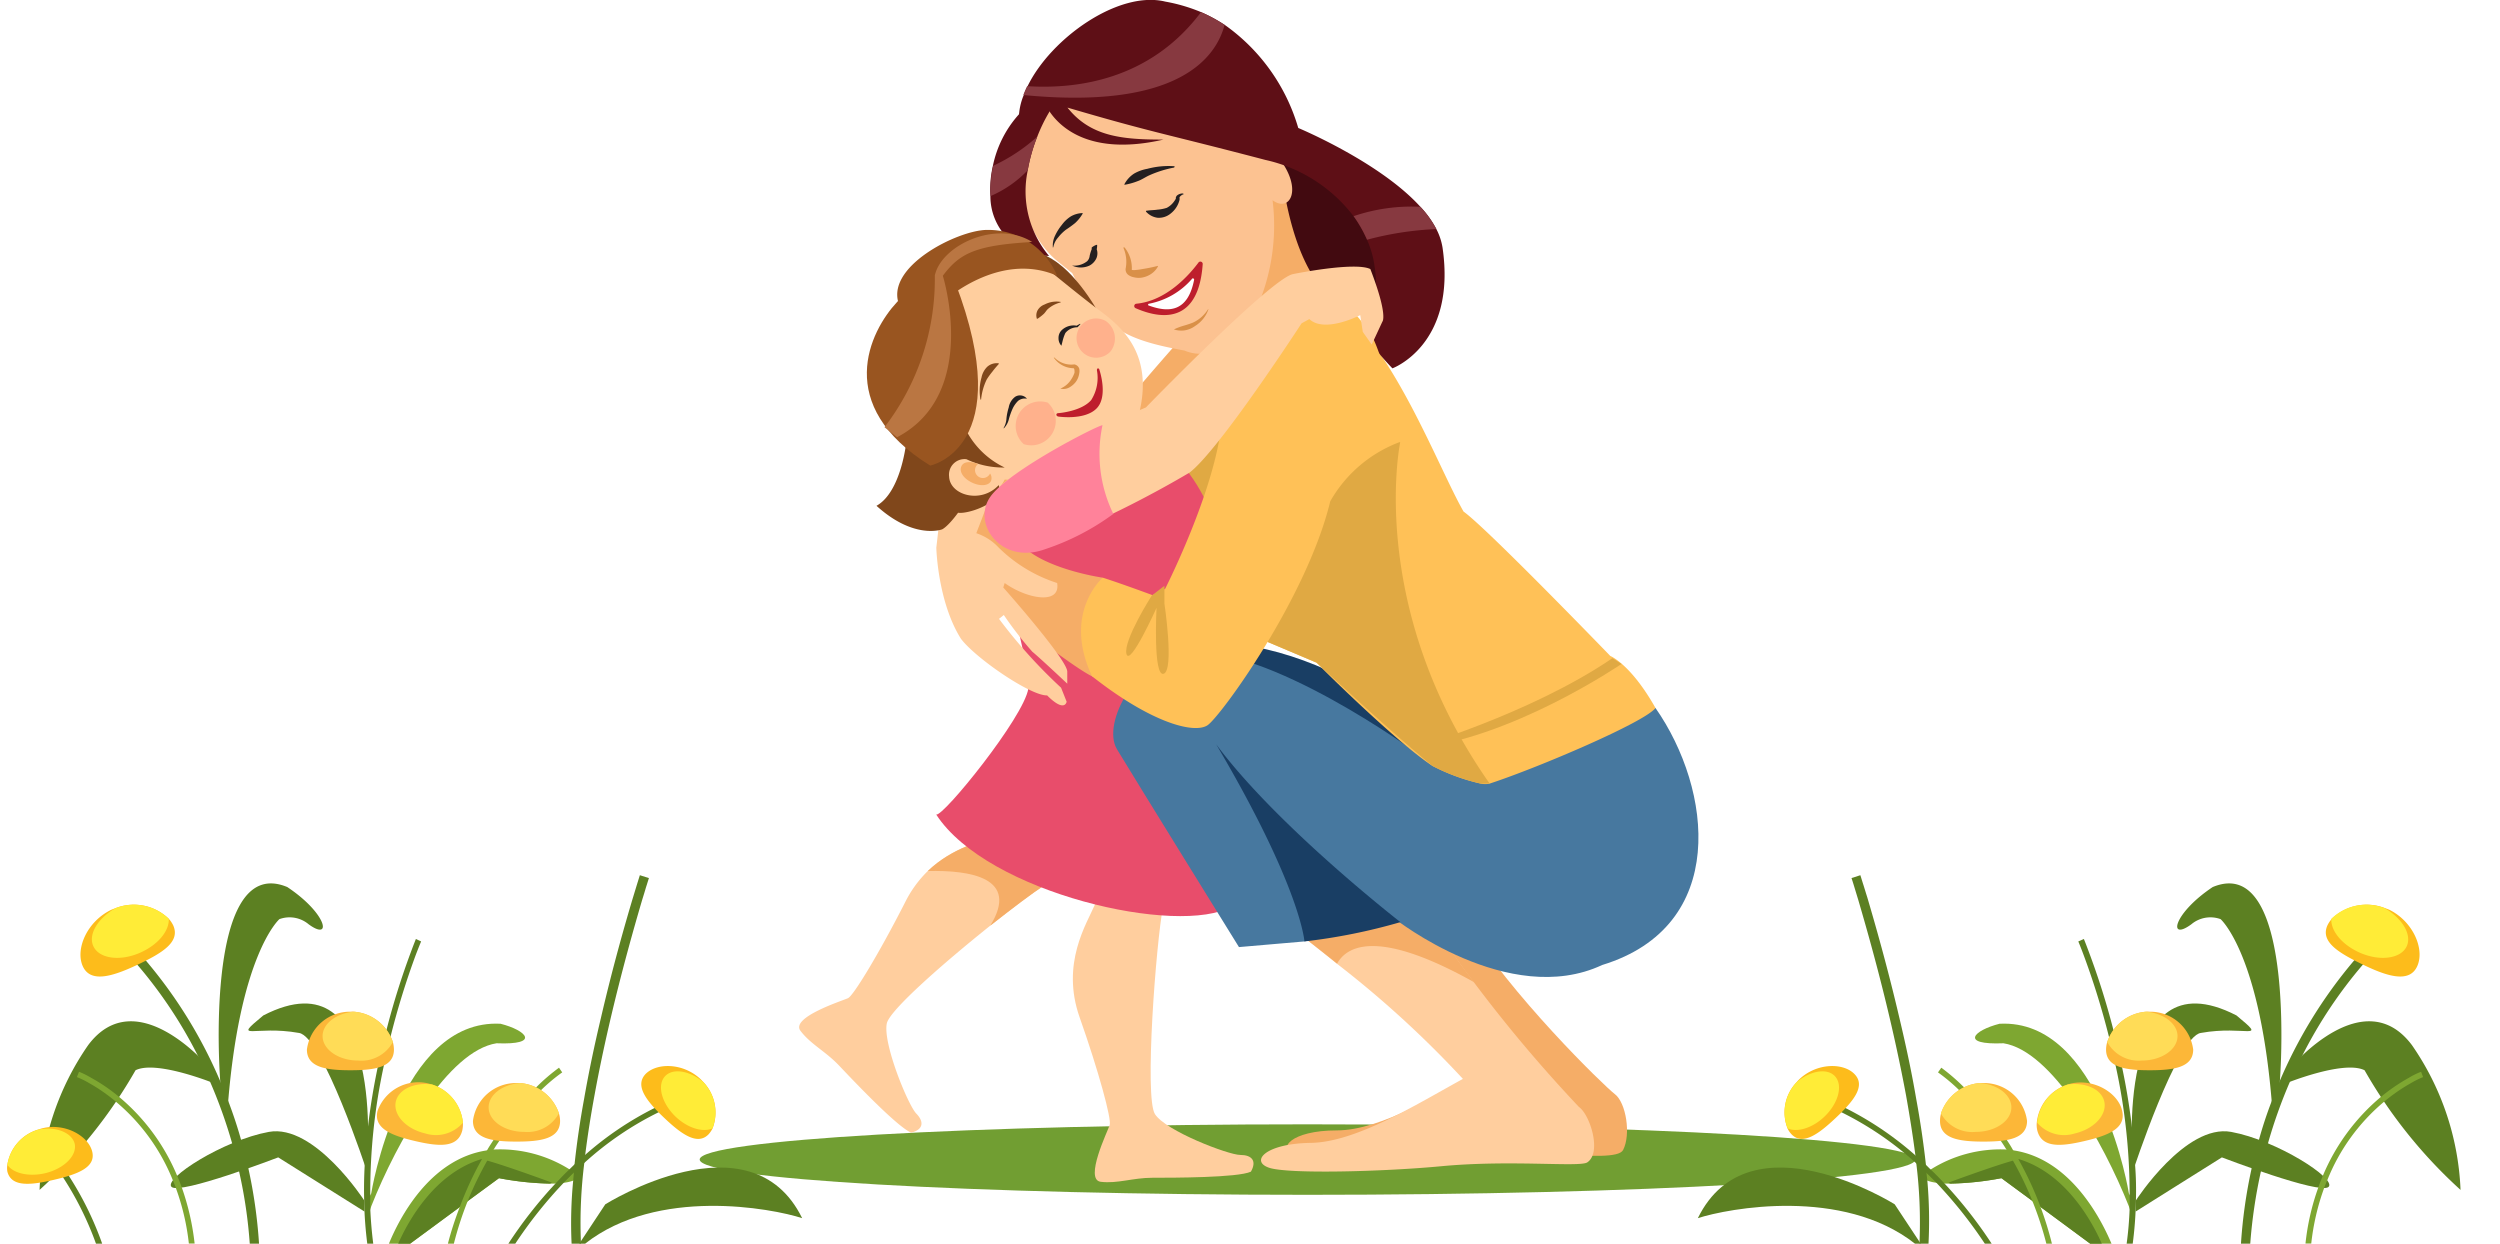 <?xml version="1.0" encoding="UTF-8"?> <svg xmlns="http://www.w3.org/2000/svg" xmlns:xlink="http://www.w3.org/1999/xlink" viewBox="0 0 234.43 116.62"> <defs> <style>.cls-1{mask:url(#mask);filter:url(#luminosity-noclip-13);}.cls-10,.cls-12,.cls-14,.cls-16,.cls-18,.cls-2,.cls-20,.cls-22,.cls-24,.cls-4,.cls-6,.cls-8{mix-blend-mode:multiply;}.cls-2{fill:url(#radial-gradient);}.cls-3{mask:url(#mask-2);filter:url(#luminosity-noclip-18);}.cls-4{fill:url(#radial-gradient-2);}.cls-5{mask:url(#mask-3);filter:url(#luminosity-noclip-19);}.cls-6{fill:url(#radial-gradient-3);}.cls-7{mask:url(#mask-4);filter:url(#luminosity-noclip-20);}.cls-8{fill:url(#radial-gradient-4);}.cls-9{mask:url(#mask-5);filter:url(#luminosity-noclip-21);}.cls-10{fill:url(#radial-gradient-5);}.cls-11{mask:url(#mask-6);filter:url(#luminosity-noclip-22);}.cls-12{fill:url(#radial-gradient-6);}.cls-13{mask:url(#mask-7);filter:url(#luminosity-noclip-14);}.cls-14{fill:url(#radial-gradient-7);}.cls-15{mask:url(#mask-8);filter:url(#luminosity-noclip-23);}.cls-16{fill:url(#radial-gradient-8);}.cls-17{mask:url(#mask-9);filter:url(#luminosity-noclip-24);}.cls-18{fill:url(#radial-gradient-9);}.cls-19{mask:url(#mask-10);filter:url(#luminosity-noclip-15);}.cls-20{fill:url(#radial-gradient-10);}.cls-21{mask:url(#mask-11);filter:url(#luminosity-noclip-16);}.cls-22{fill:url(#radial-gradient-11);}.cls-23{mask:url(#mask-12);filter:url(#luminosity-noclip-17);}.cls-24{fill:url(#radial-gradient-12);}.cls-25{fill:#719e32;}.cls-26{fill:#7ea731;}.cls-27{fill:#5c8022;}.cls-28{fill:#fcb738;}.cls-29{fill:#ffdc57;}.cls-30{fill:#ffec37;}.cls-31{fill:#fdbc1b;}.cls-32{mask:url(#mask-13);}.cls-33{fill:url(#radial-gradient-13);}.cls-34{mask:url(#mask-14);}.cls-35,.cls-37,.cls-39,.cls-43,.cls-47,.cls-49,.cls-51,.cls-55{opacity:0.7;}.cls-35{fill:url(#radial-gradient-14);}.cls-36{mask:url(#mask-15);}.cls-37{fill:url(#radial-gradient-15);}.cls-38{mask:url(#mask-16);}.cls-39{fill:url(#radial-gradient-16);}.cls-40{mask:url(#mask-17);}.cls-41{fill:url(#radial-gradient-17);}.cls-42{mask:url(#mask-18);}.cls-43{fill:url(#radial-gradient-18);}.cls-44{mask:url(#mask-19);}.cls-45{fill:url(#radial-gradient-19);}.cls-46{mask:url(#mask-20);}.cls-47{fill:url(#radial-gradient-20);}.cls-48{mask:url(#mask-21);}.cls-49{fill:url(#radial-gradient-21);}.cls-50{mask:url(#mask-22);}.cls-51{fill:url(#radial-gradient-22);}.cls-52{mask:url(#mask-23);}.cls-53{fill:url(#radial-gradient-23);}.cls-54{mask:url(#mask-24);}.cls-55{fill:url(#radial-gradient-24);}.cls-56{fill:#193e64;}.cls-57{fill:#f5ad67;}.cls-58{fill:#e0a943;}.cls-59{fill:#ffce9e;}.cls-60{fill:#e84d6b;}.cls-61{fill:#47789f;}.cls-62{fill:#ffc157;}.cls-63{fill:#420a10;}.cls-64{fill:#fcc291;}.cls-65{fill:#5e0f16;}.cls-66{fill:#be1e2d;}.cls-67{fill:#80471b;}.cls-68{fill:#995520;}.cls-69{fill:#ba7642;}.cls-70{fill:#231f20;}.cls-71{fill:#d99048;}.cls-72{fill:#873940;}.cls-73{fill:#fff;}.cls-74{fill:#ffb18c;}.cls-75{fill:#ff829a;}.cls-76{filter:url(#luminosity-noclip-12);}.cls-77{filter:url(#luminosity-noclip-11);}.cls-78{filter:url(#luminosity-noclip-10);}.cls-79{filter:url(#luminosity-noclip-9);}.cls-80{filter:url(#luminosity-noclip-8);}.cls-81{filter:url(#luminosity-noclip-7);}.cls-82{filter:url(#luminosity-noclip-6);}.cls-83{filter:url(#luminosity-noclip-5);}.cls-84{filter:url(#luminosity-noclip-4);}.cls-85{filter:url(#luminosity-noclip-3);}.cls-86{filter:url(#luminosity-noclip-2);}.cls-87{filter:url(#luminosity-noclip);}</style> <filter id="luminosity-noclip" x="189.42" y="-8404.65" width="8.89" height="32766" filterUnits="userSpaceOnUse" color-interpolation-filters="sRGB"> <feFlood flood-color="#fff" result="bg"></feFlood> <feBlend in="SourceGraphic" in2="bg"></feBlend> </filter> <mask id="mask" x="189.42" y="-8404.65" width="8.89" height="32766" maskUnits="userSpaceOnUse"> <g class="cls-87"></g> </mask> <radialGradient id="radial-gradient" cx="458.79" cy="294.09" r="2.07" gradientTransform="translate(-791.89 -546.61) scale(2.15)" gradientUnits="userSpaceOnUse"> <stop offset="0.68" stop-color="#e6e6e6"></stop> <stop offset="0.99"></stop> </radialGradient> <filter id="luminosity-noclip-2" x="169.97" y="-8404.65" width="5.82" height="32766" filterUnits="userSpaceOnUse" color-interpolation-filters="sRGB"> <feFlood flood-color="#fff" result="bg"></feFlood> <feBlend in="SourceGraphic" in2="bg"></feBlend> </filter> <mask id="mask-2" x="169.97" y="-8404.65" width="5.82" height="32766" maskUnits="userSpaceOnUse"> <g class="cls-86"></g> </mask> <radialGradient id="radial-gradient-2" cx="434.99" cy="281.62" r="1.56" gradientTransform="translate(-638.06 -444.49) scale(1.86)" gradientUnits="userSpaceOnUse"> <stop offset="0.59" stop-color="#fff"></stop> <stop offset="1"></stop> </radialGradient> <filter id="luminosity-noclip-3" x="36.13" y="-8404.65" width="8.89" height="32766" filterUnits="userSpaceOnUse" color-interpolation-filters="sRGB"> <feFlood flood-color="#fff" result="bg"></feFlood> <feBlend in="SourceGraphic" in2="bg"></feBlend> </filter> <mask id="mask-3" x="36.13" y="-8404.65" width="8.89" height="32766" maskUnits="userSpaceOnUse"> <g class="cls-85"></g> </mask> <radialGradient id="radial-gradient-3" cx="-1215.44" cy="294.09" r="2.07" gradientTransform="matrix(-2.15, 0, 0, 2.15, -2570.92, -546.61)" xlink:href="#radial-gradient"></radialGradient> <filter id="luminosity-noclip-4" x="38.08" y="-8404.65" width="5.82" height="32766" filterUnits="userSpaceOnUse" color-interpolation-filters="sRGB"> <feFlood flood-color="#fff" result="bg"></feFlood> <feBlend in="SourceGraphic" in2="bg"></feBlend> </filter> <mask id="mask-4" x="38.08" y="-8404.65" width="5.82" height="32766" maskUnits="userSpaceOnUse"> <g class="cls-84"></g> </mask> <radialGradient id="radial-gradient-4" cx="-1483.53" cy="284.41" r="1.56" gradientTransform="matrix(-1.86, 0, 0, 1.86, -2724.76, -444.49)" xlink:href="#radial-gradient-2"></radialGradient> <filter id="luminosity-noclip-5" x="49.07" y="-8404.65" width="8.89" height="32766" filterUnits="userSpaceOnUse" color-interpolation-filters="sRGB"> <feFlood flood-color="#fff" result="bg"></feFlood> <feBlend in="SourceGraphic" in2="bg"></feBlend> </filter> <mask id="mask-5" x="49.07" y="-8404.65" width="8.89" height="32766" maskUnits="userSpaceOnUse"> <g class="cls-83"></g> </mask> <radialGradient id="radial-gradient-5" cx="-1221.46" cy="300.39" r="2.07" gradientTransform="matrix(-2.15, 0, 0, 2.15, -2570.92, -546.61)" xlink:href="#radial-gradient"></radialGradient> <filter id="luminosity-noclip-6" x="0" y="-8404.65" width="8.88" height="32766" filterUnits="userSpaceOnUse" color-interpolation-filters="sRGB"> <feFlood flood-color="#fff" result="bg"></feFlood> <feBlend in="SourceGraphic" in2="bg"></feBlend> </filter> <mask id="mask-6" x="0" y="-8404.65" width="8.88" height="32766" maskUnits="userSpaceOnUse"> <g class="cls-82"></g> </mask> <radialGradient id="radial-gradient-6" cx="-1198.63" cy="300.69" r="2.07" gradientTransform="matrix(-2.15, 0, 0, 2.15, -2570.92, -546.61)" xlink:href="#radial-gradient"></radialGradient> <filter id="luminosity-noclip-7" x="190.53" y="-8404.65" width="5.82" height="32766" filterUnits="userSpaceOnUse" color-interpolation-filters="sRGB"> <feFlood flood-color="#fff" result="bg"></feFlood> <feBlend in="SourceGraphic" in2="bg"></feBlend> </filter> <mask id="mask-7" x="190.53" y="-8404.65" width="5.82" height="32766" maskUnits="userSpaceOnUse"> <g class="cls-81"></g> </mask> <radialGradient id="radial-gradient-7" cx="446.01" cy="284.41" r="1.56" xlink:href="#radial-gradient-2"></radialGradient> <filter id="luminosity-noclip-8" x="56.69" y="-8404.65" width="8.89" height="32766" filterUnits="userSpaceOnUse" color-interpolation-filters="sRGB"> <feFlood flood-color="#fff" result="bg"></feFlood> <feBlend in="SourceGraphic" in2="bg"></feBlend> </filter> <mask id="mask-8" x="56.69" y="-8404.65" width="8.89" height="32766" maskUnits="userSpaceOnUse"> <g class="cls-80"></g> </mask> <radialGradient id="radial-gradient-8" cx="-1225.01" cy="291.67" r="2.07" gradientTransform="matrix(-2.15, 0, 0, 2.15, -2570.92, -546.61)" xlink:href="#radial-gradient"></radialGradient> <filter id="luminosity-noclip-9" x="58.64" y="-8404.65" width="5.82" height="32766" filterUnits="userSpaceOnUse" color-interpolation-filters="sRGB"> <feFlood flood-color="#fff" result="bg"></feFlood> <feBlend in="SourceGraphic" in2="bg"></feBlend> </filter> <mask id="mask-9" x="58.64" y="-8404.65" width="5.82" height="32766" maskUnits="userSpaceOnUse"> <g class="cls-79"></g> </mask> <radialGradient id="radial-gradient-9" cx="-1494.56" cy="281.62" r="1.56" gradientTransform="matrix(-1.86, 0, 0, 1.86, -2724.76, -444.49)" xlink:href="#radial-gradient-2"></radialGradient> <filter id="luminosity-noclip-10" x="176.48" y="-8404.65" width="8.89" height="32766" filterUnits="userSpaceOnUse" color-interpolation-filters="sRGB"> <feFlood flood-color="#fff" result="bg"></feFlood> <feBlend in="SourceGraphic" in2="bg"></feBlend> </filter> <mask id="mask-10" x="176.48" y="-8404.65" width="8.89" height="32766" maskUnits="userSpaceOnUse"> <g class="cls-78"></g> </mask> <radialGradient id="radial-gradient-10" cx="452.77" cy="300.39" r="2.07" xlink:href="#radial-gradient"></radialGradient> <filter id="luminosity-noclip-11" x="225.55" y="-8404.65" width="8.88" height="32766" filterUnits="userSpaceOnUse" color-interpolation-filters="sRGB"> <feFlood flood-color="#fff" result="bg"></feFlood> <feBlend in="SourceGraphic" in2="bg"></feBlend> </filter> <mask id="mask-11" x="225.55" y="-8404.65" width="8.88" height="32766" maskUnits="userSpaceOnUse"> <g class="cls-77"></g> </mask> <radialGradient id="radial-gradient-11" cx="475.61" cy="300.69" r="2.07" xlink:href="#radial-gradient"></radialGradient> <filter id="luminosity-noclip-12" x="168.86" y="-8404.65" width="8.89" height="32766" filterUnits="userSpaceOnUse" color-interpolation-filters="sRGB"> <feFlood flood-color="#fff" result="bg"></feFlood> <feBlend in="SourceGraphic" in2="bg"></feBlend> </filter> <mask id="mask-12" x="168.86" y="-8404.65" width="8.89" height="32766" maskUnits="userSpaceOnUse"> <g class="cls-76"></g> </mask> <radialGradient id="radial-gradient-12" cx="449.22" cy="291.67" r="2.07" xlink:href="#radial-gradient"></radialGradient> <filter id="luminosity-noclip-13" x="189.42" y="80.82" width="8.89" height="8.88" filterUnits="userSpaceOnUse" color-interpolation-filters="sRGB"> <feFlood flood-color="#fff" result="bg"></feFlood> <feBlend in="SourceGraphic" in2="bg"></feBlend> </filter> <mask id="mask-13" x="189.42" y="80.82" width="8.89" height="8.88" maskUnits="userSpaceOnUse"> <g class="cls-1"> <path class="cls-2" d="M198.3,85.26a4.44,4.44,0,1,1-4.44-4.44A4.44,4.44,0,0,1,198.3,85.26Z"></path> </g> </mask> <radialGradient id="radial-gradient-13" cx="458.79" cy="294.09" r="2.07" gradientTransform="translate(-791.89 -546.61) scale(2.15)" gradientUnits="userSpaceOnUse"> <stop offset="0.68" stop-color="#fff"></stop> <stop offset="0.99" stop-color="#fff"></stop> </radialGradient> <filter id="luminosity-noclip-14" x="190.53" y="82.82" width="5.82" height="5.82" filterUnits="userSpaceOnUse" color-interpolation-filters="sRGB"> <feFlood flood-color="#fff" result="bg"></feFlood> <feBlend in="SourceGraphic" in2="bg"></feBlend> </filter> <mask id="mask-14" x="190.53" y="82.82" width="5.82" height="5.82" maskUnits="userSpaceOnUse"> <g class="cls-13"> <path class="cls-14" d="M196.35,85.73a2.91,2.91,0,1,1-2.91-2.91A2.91,2.91,0,0,1,196.35,85.73Z"></path> </g> </mask> <radialGradient id="radial-gradient-14" cx="446.01" cy="284.41" r="1.56" gradientTransform="translate(-638.06 -444.49) scale(1.86)" gradientUnits="userSpaceOnUse"> <stop offset="0.59" stop-color="#dbe6f5"></stop> <stop offset="1" stop-color="#fff"></stop> </radialGradient> <filter id="luminosity-noclip-15" x="176.48" y="94.37" width="8.89" height="8.88" filterUnits="userSpaceOnUse" color-interpolation-filters="sRGB"> <feFlood flood-color="#fff" result="bg"></feFlood> <feBlend in="SourceGraphic" in2="bg"></feBlend> </filter> <mask id="mask-15" x="176.48" y="94.37" width="8.89" height="8.88" maskUnits="userSpaceOnUse"> <g class="cls-19"> <path class="cls-20" d="M185.37,98.81a4.45,4.45,0,1,1-4.44-4.44A4.44,4.44,0,0,1,185.37,98.81Z"></path> </g> </mask> <radialGradient id="radial-gradient-15" cx="452.77" cy="300.39" r="2.07" xlink:href="#radial-gradient-13"></radialGradient> <filter id="luminosity-noclip-16" x="225.55" y="95.01" width="8.88" height="8.89" filterUnits="userSpaceOnUse" color-interpolation-filters="sRGB"> <feFlood flood-color="#fff" result="bg"></feFlood> <feBlend in="SourceGraphic" in2="bg"></feBlend> </filter> <mask id="mask-16" x="225.55" y="95.01" width="8.88" height="8.89" maskUnits="userSpaceOnUse"> <g class="cls-21"> <path class="cls-22" d="M234.43,99.45A4.44,4.44,0,1,1,230,95,4.43,4.43,0,0,1,234.43,99.45Z"></path> </g> </mask> <radialGradient id="radial-gradient-16" cx="475.61" cy="300.69" r="2.07" xlink:href="#radial-gradient-13"></radialGradient> <filter id="luminosity-noclip-17" x="168.86" y="75.63" width="8.89" height="8.89" filterUnits="userSpaceOnUse" color-interpolation-filters="sRGB"> <feFlood flood-color="#fff" result="bg"></feFlood> <feBlend in="SourceGraphic" in2="bg"></feBlend> </filter> <mask id="mask-17" x="168.86" y="75.63" width="8.89" height="8.89" maskUnits="userSpaceOnUse"> <g class="cls-23"> <path class="cls-24" d="M177.74,80.07a4.44,4.44,0,1,1-4.44-4.44A4.44,4.44,0,0,1,177.74,80.07Z"></path> </g> </mask> <radialGradient id="radial-gradient-17" cx="449.22" cy="291.67" r="2.07" xlink:href="#radial-gradient-13"></radialGradient> <filter id="luminosity-noclip-18" x="169.97" y="77.63" width="5.82" height="5.82" filterUnits="userSpaceOnUse" color-interpolation-filters="sRGB"> <feFlood flood-color="#fff" result="bg"></feFlood> <feBlend in="SourceGraphic" in2="bg"></feBlend> </filter> <mask id="mask-18" x="169.97" y="77.63" width="5.82" height="5.82" maskUnits="userSpaceOnUse"> <g class="cls-3"> <path class="cls-4" d="M175.79,80.54a2.91,2.91,0,1,1-2.91-2.91A2.91,2.91,0,0,1,175.79,80.54Z"></path> </g> </mask> <radialGradient id="radial-gradient-18" cx="434.99" cy="281.62" r="1.56" xlink:href="#radial-gradient-14"></radialGradient> <filter id="luminosity-noclip-19" x="36.13" y="80.82" width="8.89" height="8.88" filterUnits="userSpaceOnUse" color-interpolation-filters="sRGB"> <feFlood flood-color="#fff" result="bg"></feFlood> <feBlend in="SourceGraphic" in2="bg"></feBlend> </filter> <mask id="mask-19" x="36.13" y="80.82" width="8.89" height="8.88" maskUnits="userSpaceOnUse"> <g class="cls-5"> <path class="cls-6" d="M36.13,85.26a4.45,4.45,0,1,0,4.44-4.44A4.44,4.44,0,0,0,36.13,85.26Z"></path> </g> </mask> <radialGradient id="radial-gradient-19" cx="-1215.44" cy="294.09" r="2.07" gradientTransform="matrix(-2.15, 0, 0, 2.15, -2570.92, -546.61)" xlink:href="#radial-gradient-13"></radialGradient> <filter id="luminosity-noclip-20" x="38.08" y="82.82" width="5.82" height="5.82" filterUnits="userSpaceOnUse" color-interpolation-filters="sRGB"> <feFlood flood-color="#fff" result="bg"></feFlood> <feBlend in="SourceGraphic" in2="bg"></feBlend> </filter> <mask id="mask-20" x="38.08" y="82.82" width="5.82" height="5.82" maskUnits="userSpaceOnUse"> <g class="cls-7"> <path class="cls-8" d="M38.08,85.73A2.91,2.91,0,1,0,41,82.82,2.91,2.91,0,0,0,38.08,85.73Z"></path> </g> </mask> <radialGradient id="radial-gradient-20" cx="-1483.53" cy="284.41" r="1.56" gradientTransform="matrix(-1.86, 0, 0, 1.86, -2724.76, -444.49)" xlink:href="#radial-gradient-14"></radialGradient> <filter id="luminosity-noclip-21" x="49.07" y="94.37" width="8.89" height="8.88" filterUnits="userSpaceOnUse" color-interpolation-filters="sRGB"> <feFlood flood-color="#fff" result="bg"></feFlood> <feBlend in="SourceGraphic" in2="bg"></feBlend> </filter> <mask id="mask-21" x="49.07" y="94.37" width="8.89" height="8.88" maskUnits="userSpaceOnUse"> <g class="cls-9"> <path class="cls-10" d="M49.07,98.81a4.44,4.44,0,1,0,4.44-4.44A4.44,4.44,0,0,0,49.07,98.81Z"></path> </g> </mask> <radialGradient id="radial-gradient-21" cx="-1221.46" cy="300.39" r="2.07" gradientTransform="matrix(-2.15, 0, 0, 2.15, -2570.92, -546.61)" xlink:href="#radial-gradient-13"></radialGradient> <filter id="luminosity-noclip-22" x="0" y="95.01" width="8.88" height="8.89" filterUnits="userSpaceOnUse" color-interpolation-filters="sRGB"> <feFlood flood-color="#fff" result="bg"></feFlood> <feBlend in="SourceGraphic" in2="bg"></feBlend> </filter> <mask id="mask-22" x="0" y="95.01" width="8.88" height="8.89" maskUnits="userSpaceOnUse"> <g class="cls-11"> <path class="cls-12" d="M0,99.45A4.44,4.44,0,1,0,4.44,95,4.44,4.44,0,0,0,0,99.45Z"></path> </g> </mask> <radialGradient id="radial-gradient-22" cx="-1198.63" cy="300.69" r="2.07" gradientTransform="matrix(-2.15, 0, 0, 2.15, -2570.92, -546.61)" xlink:href="#radial-gradient-13"></radialGradient> <filter id="luminosity-noclip-23" x="56.69" y="75.63" width="8.89" height="8.89" filterUnits="userSpaceOnUse" color-interpolation-filters="sRGB"> <feFlood flood-color="#fff" result="bg"></feFlood> <feBlend in="SourceGraphic" in2="bg"></feBlend> </filter> <mask id="mask-23" x="56.69" y="75.63" width="8.89" height="8.89" maskUnits="userSpaceOnUse"> <g class="cls-15"> <path class="cls-16" d="M56.69,80.07a4.45,4.45,0,1,0,4.44-4.44A4.44,4.44,0,0,0,56.69,80.07Z"></path> </g> </mask> <radialGradient id="radial-gradient-23" cx="-1225.01" cy="291.67" r="2.07" gradientTransform="matrix(-2.15, 0, 0, 2.15, -2570.92, -546.61)" xlink:href="#radial-gradient-13"></radialGradient> <filter id="luminosity-noclip-24" x="58.64" y="77.63" width="5.82" height="5.82" filterUnits="userSpaceOnUse" color-interpolation-filters="sRGB"> <feFlood flood-color="#fff" result="bg"></feFlood> <feBlend in="SourceGraphic" in2="bg"></feBlend> </filter> <mask id="mask-24" x="58.64" y="77.63" width="5.82" height="5.82" maskUnits="userSpaceOnUse"> <g class="cls-17"> <path class="cls-18" d="M58.64,80.54a2.91,2.91,0,1,0,2.91-2.91A2.92,2.92,0,0,0,58.64,80.54Z"></path> </g> </mask> <radialGradient id="radial-gradient-24" cx="-1494.56" cy="281.62" r="1.56" gradientTransform="matrix(-1.86, 0, 0, 1.86, -2724.76, -444.49)" xlink:href="#radial-gradient-14"></radialGradient> </defs> <title>Обнимка</title> <g id="Слой_2" data-name="Слой 2"> <g id="Layer_1" data-name="Layer 1"> <path class="cls-25" d="M179.61,108.73c0,1.83-25.53,3.31-57,3.31s-57-1.48-57-3.31,25.52-3.3,57-3.3S179.61,106.91,179.61,108.73Z"></path> <path class="cls-26" d="M198,116.62h-2l-4.59-3.39-.81-.6-2.92-2.15a28.43,28.43,0,0,1-4.81.51h-.47a6.54,6.54,0,0,1-.81-.08,3.89,3.89,0,0,1-.86-.2,1.45,1.45,0,0,1-.71-.47l.54-.34.09,0,.39-.23a12.29,12.29,0,0,1,7.08-1.88,4.91,4.91,0,0,1,.67.08C194.2,108.67,197.06,114.4,198,116.62Z"></path> <path class="cls-27" d="M197.09,116.62H196l-4.59-3.39-.81-.6-2.92-2.15a28.43,28.43,0,0,1-4.81.51l-.17-.09s4-1.48,6.07-2.07l.44-.13.13,0C193.76,110.06,196.2,114.6,197.09,116.62Z"></path> <path class="cls-27" d="M200.29,112.56s4.65-7.2,8.93-6.42,9.93,4.41,9.13,5.16-10-2.77-10-2.77l-8.09,5.08Z"></path> <path class="cls-27" d="M214.9,100s6.76-8,11.27-2a25.63,25.63,0,0,1,4.56,13.58,45.51,45.51,0,0,1-9-11.22c-2-1-7.61,1.32-7.61,1.32l.75-1.71Z"></path> <path class="cls-27" d="M213.61,103c.27-.69,1.93-23.17-6.12-19.82-3.73,2.49-4.22,5.12-2,3.49a2.78,2.78,0,0,1,2.74-.48s3.81,3.33,4.87,18.09l.48-1.28Z"></path> <path class="cls-27" d="M200,109.09s-1.85-19.84,9.72-13.87c3,2.49.85.89-3.34,1.64-2.21.29-6.38,13-6.38,13Z"></path> <path class="cls-27" d="M180.12,116.62h-.55c-6.79-5.33-17.5-3.32-20.36-2.39,4.84-9.86,18.46-1.3,18.46-1.3l2.3,3.48C180,116.48,180.06,116.55,180.12,116.62Z"></path> <path class="cls-26" d="M199.63,111.91S197,95.5,187.5,96c-2.4.61-3.81,2,.37,1.83,4.51.71,9.31,9.13,11.76,15.29l.37,1.13,0-1.66Z"></path> <path class="cls-26" d="M227.22,101a8.2,8.2,0,0,0-1.13.56,16.54,16.54,0,0,0-2.53,1.75,18.55,18.55,0,0,0-5.33,7.37c-.11.24-.2.48-.29.72a22.29,22.29,0,0,0-1.21,5.21h-.54a22.39,22.39,0,0,1,1.2-5.25c.13-.38.28-.75.43-1.11a19.37,19.37,0,0,1,5.44-7.39,17.39,17.39,0,0,1,2.6-1.78,7.5,7.5,0,0,1,1.17-.58Z"></path> <path class="cls-27" d="M223.27,88.67s-.39.36-1,1l-.72.81a42.62,42.62,0,0,0-5.62,8.43c-.41.79-.81,1.64-1.2,2.53a46.33,46.33,0,0,0-2.06,5.78c-.24.85-.46,1.72-.66,2.63a47.53,47.53,0,0,0-1,6.77h-.87a46.85,46.85,0,0,1,1-7.06c.2-.92.43-1.8.68-2.66.35-1.26.75-2.47,1.19-3.61.23-.62.47-1.23.72-1.81a44.32,44.32,0,0,1,7-11.39q.33-.41.63-.72c.79-.88,1.29-1.33,1.31-1.35Z"></path> <path class="cls-27" d="M180.84,116.62H180v-.21a45.08,45.08,0,0,0-.31-7.35l-.09-.8c-.24-1.84-.54-3.73-.88-5.62-.41-2.19-.87-4.37-1.35-6.45-1.15-5-2.39-9.33-3.11-11.78l-.35-1.15c-.17-.57-.28-.89-.29-.92l.83-.27.24.77c.11.33.24.78.41,1.31.7,2.37,1.89,6.51,3,11.26.58,2.44,1.14,5,1.59,7.65.37,2,.68,4.11.9,6.09,0,.23,0,.46.07.69a.71.71,0,0,0,0,.14c0,.24.05.48.07.72A42.78,42.78,0,0,1,180.84,116.62Z"></path> <path class="cls-27" d="M186.76,116.62h-.64a41.87,41.87,0,0,0-4.55-5.72l-.93-.92-.1-.09c-.3-.29-.59-.57-.88-.83a30.4,30.4,0,0,0-7-4.77c-.34-.16-.64-.3-.91-.41a9.6,9.6,0,0,0-1.33-.49l.14-.52a14.68,14.68,0,0,1,1.47.55l1,.47a30.7,30.7,0,0,1,6.49,4.37l1,.89.46.46c.46.42.9.88,1.36,1.37A41.42,41.42,0,0,1,186.76,116.62Z"></path> <path class="cls-26" d="M192.44,116.62h-.55a31.64,31.64,0,0,0-1.31-4,31.28,31.28,0,0,0-1.83-3.8c-.21-.38-.43-.75-.65-1.1s-.32-.51-.49-.75c-.25-.39-.51-.76-.76-1.12a29.52,29.52,0,0,0-3.12-3.61,17.09,17.09,0,0,0-2-1.68l.31-.44a18.57,18.57,0,0,1,2.05,1.76l.08.07a29,29,0,0,1,3.14,3.68c.29.39.57.81.86,1.25s.39.6.57.92.38.62.55.94a32,32,0,0,1,3.12,7.87Z"></path> <path class="cls-27" d="M200.29,112.56v.13a36.72,36.72,0,0,1-.3,3.93h-.57a32.67,32.67,0,0,0,.28-3.29c0-.41,0-.83,0-1.25a56.41,56.41,0,0,0-1.32-12.18c-.1-.49-.2-1-.32-1.43s-.2-.85-.3-1.25a73,73,0,0,0-2.42-7.79c-.27-.72-.45-1.13-.45-1.15l.52-.23s.18.44.45,1.17a70.71,70.71,0,0,1,2.31,7.33c.2.76.4,1.58.59,2.42.09.37.17.76.24,1.15.36,1.69.66,3.48.89,5.35.15,1.23.26,2.49.32,3.77C200.3,110.34,200.32,111.45,200.29,112.56Z"></path> <path class="cls-28" d="M190.08,105.11c0,1.68-1.83,1.94-4.08,1.94s-4.08-.26-4.08-1.94a2.53,2.53,0,0,1,.1-.71,4.2,4.2,0,0,1,3.63-2.84,2.06,2.06,0,0,1,.35,0A4.06,4.06,0,0,1,190.08,105.11Z"></path> <path class="cls-29" d="M188.61,103.84c0,1.27-1.5,2.3-3.35,2.3A3.35,3.35,0,0,1,182,104.4a4.2,4.2,0,0,1,3.63-2.84C187.32,101.68,188.61,102.66,188.61,103.84Z"></path> <path class="cls-28" d="M205.66,98.42c0,1.68-1.83,1.94-4.08,1.94s-4.09-.26-4.09-1.94a2.56,2.56,0,0,1,.11-.71,4.19,4.19,0,0,1,3.63-2.84,2.06,2.06,0,0,1,.35,0A4.06,4.06,0,0,1,205.66,98.42Z"></path> <path class="cls-29" d="M204.19,97.15c0,1.27-1.5,2.3-3.35,2.3a3.35,3.35,0,0,1-3.24-1.74,4.19,4.19,0,0,1,3.63-2.84C202.89,95,204.19,96,204.19,97.15Z"></path> <path class="cls-28" d="M199,104.18c.38,1.65-1.35,2.31-3.54,2.82s-4,.68-4.42-1a2.36,2.36,0,0,1-.05-.71,4.19,4.19,0,0,1,2.89-3.59l.33-.1C196.44,101.12,198.66,102.54,199,104.18Z"></path> <path class="cls-30" d="M197.32,103.28c.29,1.24-.94,2.58-2.74,3a3.33,3.33,0,0,1-3.55-1,4.19,4.19,0,0,1,2.89-3.59C195.57,101.48,197.05,102.13,197.32,103.28Z"></path> <path class="cls-31" d="M173.92,100.74c1.05,1.11-.13,2.53-1.77,4.08s-3.13,2.63-4.17,1.53a2,2,0,0,1-.36-.54,4.1,4.1,0,0,1,.88-4.36,2.73,2.73,0,0,1,.23-.25C170.37,99.65,172.88,99.63,173.92,100.74Z"></path> <path class="cls-30" d="M172.06,100.91c.79.84.34,2.55-1,3.82-1.13,1.07-2.56,1.48-3.43,1.08a4.1,4.1,0,0,1,.88-4.36C169.78,100.39,171.33,100.14,172.06,100.91Z"></path> <path class="cls-31" d="M226.67,90.6c-.71,1.58-2.72,1-5-.1s-4.13-2.15-3.42-3.73a2.61,2.61,0,0,1,.41-.61,4.71,4.71,0,0,1,5-1l.37.14C226.28,86.4,227.39,89,226.67,90.6Z"></path> <path class="cls-30" d="M225.69,88.72c-.54,1.19-2.54,1.46-4.46.59-1.61-.73-2.67-2-2.62-3.15a4.71,4.71,0,0,1,5-1C225.25,86.1,226.18,87.62,225.69,88.72Z"></path> <g class="cls-32"> <path class="cls-33" d="M198.3,85.26a4.44,4.44,0,1,1-4.44-4.44A4.44,4.44,0,0,1,198.3,85.26Z"></path> </g> <g class="cls-34"> <path class="cls-35" d="M196.35,85.73a2.91,2.91,0,1,1-2.91-2.91A2.91,2.91,0,0,1,196.35,85.73Z"></path> </g> <g class="cls-36"> <path class="cls-37" d="M185.37,98.81a4.45,4.45,0,1,1-4.44-4.44A4.44,4.44,0,0,1,185.37,98.81Z"></path> </g> <g class="cls-38"> <path class="cls-39" d="M234.43,99.45A4.44,4.44,0,1,1,230,95,4.43,4.43,0,0,1,234.43,99.45Z"></path> </g> <g class="cls-40"> <path class="cls-41" d="M177.74,80.07a4.44,4.44,0,1,1-4.44-4.44A4.44,4.44,0,0,1,177.74,80.07Z"></path> </g> <g class="cls-42"> <path class="cls-43" d="M175.79,80.54a2.91,2.91,0,1,1-2.91-2.91A2.91,2.91,0,0,1,175.79,80.54Z"></path> </g> <path class="cls-26" d="M36.47,116.62h2l4.6-3.39.8-.6,2.93-2.15a28.4,28.4,0,0,0,4.8.51h.48a6.94,6.94,0,0,0,.81-.08,4,4,0,0,0,.86-.2,1.47,1.47,0,0,0,.7-.47l-.54-.34-.08,0c-.14-.08-.26-.16-.4-.23a12.25,12.25,0,0,0-7.08-1.88,4.91,4.91,0,0,0-.67.08C40.23,108.67,37.38,114.4,36.47,116.62Z"></path> <path class="cls-27" d="M37.34,116.62h1.11l4.6-3.39.8-.6,2.93-2.15a28.4,28.4,0,0,0,4.8.51l.18-.09s-4-1.48-6.07-2.07l-.45-.13-.12,0C40.68,110.06,38.23,114.6,37.34,116.62Z"></path> <path class="cls-27" d="M34.15,112.56s-4.66-7.2-8.94-6.42-9.92,4.41-9.12,5.16,10-2.77,10-2.77l8.09,5.08Z"></path> <path class="cls-27" d="M19.53,100s-6.76-8-11.26-2a25.63,25.63,0,0,0-4.56,13.58,45.77,45.77,0,0,0,9-11.22c2-1,7.61,1.32,7.61,1.32L19.53,100Z"></path> <path class="cls-27" d="M20.83,103c-.27-.69-1.93-23.17,6.11-19.82,3.74,2.49,4.23,5.12,2,3.49a2.78,2.78,0,0,0-2.74-.48s-3.82,3.33-4.88,18.09L20.83,103Z"></path> <path class="cls-27" d="M34.41,109.09s1.85-19.84-9.72-13.87c-3,2.49-.84.89,3.34,1.64,2.22.29,6.38,13,6.38,13Z"></path> <path class="cls-27" d="M54.32,116.62h.55c6.78-5.33,17.5-3.32,20.35-2.39-4.84-9.86-18.46-1.3-18.46-1.3l-2.3,3.48C54.42,116.48,54.37,116.55,54.32,116.62Z"></path> <path class="cls-26" d="M34.81,111.91S37.44,95.5,46.94,96c2.4.61,3.81,2-.38,1.83-4.51.71-9.31,9.13-11.75,15.29l-.37,1.13,0-1.66Z"></path> <path class="cls-26" d="M7.21,101a7.94,7.94,0,0,1,1.14.56,16.06,16.06,0,0,1,2.52,1.75,18.66,18.66,0,0,1,5.34,7.37c.1.24.2.48.28.72a22.27,22.27,0,0,1,1.22,5.21h.54a23.43,23.43,0,0,0-1.2-5.25c-.14-.38-.28-.75-.44-1.11a19.27,19.27,0,0,0-5.44-7.39,16.43,16.43,0,0,0-2.6-1.78,8.3,8.3,0,0,0-1.16-.58Z"></path> <path class="cls-27" d="M11.17,88.67s.39.36,1,1l.72.81a42.62,42.62,0,0,1,5.62,8.43c.4.79.81,1.64,1.19,2.53a46.32,46.32,0,0,1,2.07,5.78c.24.85.46,1.72.65,2.63a44.84,44.84,0,0,1,1,6.77h.87a46.88,46.88,0,0,0-1-7.06c-.21-.92-.43-1.8-.68-2.66-.35-1.26-.76-2.47-1.19-3.61-.23-.62-.47-1.23-.73-1.81a44.07,44.07,0,0,0-7-11.39l-.63-.72A16.3,16.3,0,0,0,11.74,88Z"></path> <path class="cls-27" d="M53.6,116.62h.87c0-.07,0-.13,0-.21a45.16,45.16,0,0,1,.32-7.35l.09-.8c.23-1.84.53-3.73.88-5.62.4-2.19.86-4.37,1.34-6.45,1.15-5,2.39-9.33,3.11-11.78.14-.45.26-.83.35-1.15l.29-.92L60,82.07l-.24.77-.4,1.31c-.71,2.37-1.9,6.51-3,11.26-.58,2.44-1.13,5-1.59,7.65-.37,2-.68,4.11-.89,6.09,0,.23-.05.46-.07.69,0,0,0,.09,0,.14l-.06.72A41.27,41.27,0,0,0,53.6,116.62Z"></path> <path class="cls-27" d="M47.67,116.62h.65a41.12,41.12,0,0,1,4.55-5.72c.31-.32.62-.63.92-.92l.1-.09c.3-.29.59-.57.89-.83a30,30,0,0,1,7-4.77c.34-.16.64-.3.91-.41a10.44,10.44,0,0,1,1.32-.49l-.13-.52a13.29,13.29,0,0,0-1.48.55l-1,.47a30.45,30.45,0,0,0-6.49,4.37l-1,.89-.47.46c-.45.42-.89.88-1.35,1.37A41.44,41.44,0,0,0,47.67,116.62Z"></path> <path class="cls-26" d="M42,116.62h.56a31.65,31.65,0,0,1,1.3-4,31.28,31.28,0,0,1,1.84-3.8c.21-.38.43-.75.64-1.1s.33-.51.49-.75c.26-.39.51-.76.77-1.12a28.67,28.67,0,0,1,3.12-3.61,16.6,16.6,0,0,1,2-1.68l-.3-.44a18,18,0,0,0-2.06,1.76l-.07.07a29.82,29.82,0,0,0-3.15,3.68c-.28.39-.57.81-.85,1.25s-.4.6-.58.92-.37.62-.54.94a31.66,31.66,0,0,0-2.07,4.48A30.66,30.66,0,0,0,42,116.62Z"></path> <path class="cls-27" d="M34.15,112.56v.13a36.71,36.71,0,0,0,.29,3.93H35c-.14-1.09-.23-2.18-.28-3.29,0-.41,0-.83,0-1.25A55.78,55.78,0,0,1,36,99.9c.09-.49.2-1,.31-1.43s.2-.85.31-1.25a73.6,73.6,0,0,1,2.41-7.79c.28-.72.45-1.13.46-1.15L39,88.05s-.18.44-.45,1.17a71.28,71.28,0,0,0-2.3,7.33c-.21.76-.4,1.58-.59,2.42-.09.37-.17.76-.25,1.15-.35,1.69-.66,3.48-.88,5.35-.16,1.23-.27,2.49-.33,3.77C34.14,110.34,34.12,111.45,34.15,112.56Z"></path> <path class="cls-28" d="M44.35,105.11c0,1.68,1.83,1.94,4.09,1.94s4.08-.26,4.08-1.94a2.56,2.56,0,0,0-.11-.71,4.19,4.19,0,0,0-3.63-2.84,1.94,1.94,0,0,0-.34,0A4.06,4.06,0,0,0,44.35,105.11Z"></path> <path class="cls-29" d="M45.82,103.84c0,1.27,1.5,2.3,3.35,2.3a3.35,3.35,0,0,0,3.24-1.74,4.19,4.19,0,0,0-3.63-2.84C47.12,101.68,45.82,102.66,45.82,103.84Z"></path> <path class="cls-28" d="M28.78,98.42c0,1.68,1.83,1.94,4.08,1.94s4.08-.26,4.08-1.94a3,3,0,0,0-.1-.71,4.2,4.2,0,0,0-3.64-2.84,1.88,1.88,0,0,0-.34,0A4.06,4.06,0,0,0,28.78,98.42Z"></path> <path class="cls-29" d="M30.25,97.15c0,1.27,1.5,2.3,3.34,2.3a3.35,3.35,0,0,0,3.25-1.74,4.2,4.2,0,0,0-3.64-2.84C31.54,95,30.25,96,30.25,97.15Z"></path> <path class="cls-28" d="M35.4,104.18c-.39,1.65,1.34,2.31,3.53,2.82s4,.68,4.42-1a2.73,2.73,0,0,0,.06-.71,4.18,4.18,0,0,0-2.9-3.59l-.33-.1A4.06,4.06,0,0,0,35.4,104.18Z"></path> <path class="cls-30" d="M37.12,103.28c-.29,1.24.94,2.58,2.74,3a3.34,3.34,0,0,0,3.55-1,4.18,4.18,0,0,0-2.9-3.59C38.87,101.48,37.39,102.13,37.12,103.28Z"></path> <path class="cls-31" d="M60.51,100.74c-1,1.11.14,2.53,1.77,4.08s3.14,2.63,4.18,1.53a2.54,2.54,0,0,0,.36-.54,4.14,4.14,0,0,0-.88-4.36l-.24-.25C64.06,99.65,61.56,99.63,60.51,100.74Z"></path> <path class="cls-30" d="M62.37,100.91c-.79.84-.33,2.55,1,3.82,1.14,1.07,2.56,1.48,3.44,1.08a4.14,4.14,0,0,0-.88-4.36C64.65,100.39,63.1,100.14,62.37,100.91Z"></path> <path class="cls-27" d="M9.58,116.62H9a29.92,29.92,0,0,0-3.21-6.4c-.21-.31-.41-.58-.58-.81a13.74,13.74,0,0,0-.9-1.09l.38-.38a14.23,14.23,0,0,1,1,1.22c.19.26.4.57.64.91A30.19,30.19,0,0,1,9.58,116.62Z"></path> <path class="cls-31" d="M8.65,108c.35,1.48-1.39,2.12-3.58,2.63s-4,.71-4.38-.77a2,2,0,0,1,0-.65,4.11,4.11,0,0,1,3-3.32,2.07,2.07,0,0,1,.33-.1C6.13,105.29,8.3,106.53,8.65,108Z"></path> <path class="cls-30" d="M7,107.23c.26,1.12-1,2.37-2.79,2.79-1.52.35-3,0-3.52-.8a4.11,4.11,0,0,1,3-3.32C5.25,105.63,6.71,106.19,7,107.23Z"></path> <path class="cls-31" d="M7.76,90.6c.71,1.58,2.72,1,5.06-.1s4.13-2.15,3.42-3.73a2.61,2.61,0,0,0-.41-.61,4.71,4.71,0,0,0-5-1l-.37.14C8.15,86.4,7.05,89,7.76,90.6Z"></path> <path class="cls-30" d="M8.75,88.72c.54,1.19,2.53,1.46,4.45.59,1.62-.73,2.67-2,2.63-3.15a4.71,4.71,0,0,0-5-1C9.18,86.1,8.25,87.62,8.75,88.72Z"></path> <g class="cls-44"> <path class="cls-45" d="M36.13,85.26a4.45,4.45,0,1,0,4.44-4.44A4.44,4.44,0,0,0,36.13,85.26Z"></path> </g> <g class="cls-46"> <path class="cls-47" d="M38.08,85.73A2.91,2.91,0,1,0,41,82.82,2.91,2.91,0,0,0,38.08,85.73Z"></path> </g> <g class="cls-48"> <path class="cls-49" d="M49.07,98.81a4.44,4.44,0,1,0,4.44-4.44A4.44,4.44,0,0,0,49.07,98.81Z"></path> </g> <g class="cls-50"> <path class="cls-51" d="M0,99.45A4.44,4.44,0,1,0,4.44,95,4.44,4.44,0,0,0,0,99.45Z"></path> </g> <g class="cls-52"> <path class="cls-53" d="M56.69,80.07a4.45,4.45,0,1,0,4.44-4.44A4.44,4.44,0,0,0,56.69,80.07Z"></path> </g> <g class="cls-54"> <path class="cls-55" d="M58.64,80.54a2.91,2.91,0,1,0,2.91-2.91A2.92,2.92,0,0,0,58.64,80.54Z"></path> </g> <path class="cls-56" d="M105.64,67.76s1.86-4.45,5.37-6.59,11.61.29,16.58,3.3,10,9.53,10,9.53S114.07,73.32,105.64,67.76Z"></path> <path class="cls-57" d="M118.91,23.75s5.69-1.59,7.18-1c2,4.25,1.47,4.84,1.47,4.84l-.83,2.22-.93-1.14-.35-1.55s-3.2,2-4.73.71l-.7.45s-6.88,12.4-9.5,14.74C104,47.49,95.73,52,94.24,51.22s-4.56-3.5.22-7.06A93.07,93.07,0,0,1,106,37.23S116.9,24.25,118.91,23.75Z"></path> <path class="cls-58" d="M112.78,31.41S110.38,49,111,51.5,122.18,36.5,112.78,31.41Z"></path> <path class="cls-59" d="M109.59,67.31s-8.69,13.8-11.73,15.76c-1,.64-2.88,2.06-5,3.73-4.27,3.41-9.42,7.9-9.7,9.16-.4,1.88,2,7.68,2.76,8.46s.66,1.5-.47,1.79c-1.3-.51-5.5-4.95-6.77-6.29s-2.67-2-3.62-3.26S79,93.84,79.52,93.6s2.93-4.23,5.36-9A10.8,10.8,0,0,1,87,81.68c2.34-2.24,5.14-2.82,6.52-3.34,1.86-.68,8.79-15.77,8.79-15.77Z"></path> <path class="cls-57" d="M109.59,67.31s-8.69,13.8-11.73,15.76c-1,.64-2.88,2.06-5,3.73C95.64,82.31,91,81.58,87,81.68c2.34-2.24,5.14-2.82,6.52-3.34,1.86-.68,8.79-15.77,8.79-15.77Z"></path> <path class="cls-59" d="M102.68,84.81c-.78,1.81-3.22,5.55-1.44,10.59s3,9.53,2.82,10.09-2.42,5.14-.84,5.33,3-.38,4.86-.38,8,0,9.22-.57c.57-1,.1-1.57-1-1.57s-7-2.25-8-3.83.1-16,.77-19.53,1-18.88,1-18.88h-8.66S103.46,83,102.68,84.81Z"></path> <path class="cls-60" d="M96.43,46.49l-3.55,2.89s3.7,12.47,3.55,15.19c-.43,2.71-8,12.05-8.64,11.81,4.8,7.4,22.79,11.45,27.71,8.62-.86-14.15,3.6-34.28-5.91-42.69C109.59,42.31,105.06,41.7,96.43,46.49Z"></path> <path class="cls-57" d="M117.3,81.2S133.38,92.73,139.61,100c-4.41,2.43-10,6-14.27,6s-5.7,1.73-3.91,2.34,9.28.45,14.64-.31,15.37,1.28,16.13-.19.27-4.45-.77-5.24-9.85-9.38-14-16.24S117.3,81.2,117.3,81.2Z"></path> <path class="cls-59" d="M148.84,109c-.72.47-7.14-.26-13.7.36-5.39.51-14.35.75-16.14.14s-.34-2.27,3.91-2.33,9.87-3.59,14.27-6a96.69,96.69,0,0,0-11.8-10.79c-5.5-4.44-10.51-8-10.51-8s16.09-1.68,20.18,5.18a50.45,50.45,0,0,0,3.19,4.59,134.64,134.64,0,0,0,9.82,11.65C149.11,104.54,150.22,108.09,148.84,109Z"></path> <path class="cls-57" d="M138.24,92.11c-8.94-5-11.9-3.47-12.86-1.75-5.5-4.44-10.51-8-10.51-8s16.09-1.68,20.18,5.18A50.45,50.45,0,0,0,138.24,92.11Z"></path> <path class="cls-61" d="M122.32,88.28l8.47-2.13s10.69,8.44,19.45,4.34c11.9-3.64,10.33-16.47,5-24.1-14.33-.13-22.31,4.28-22.31,4.28S118.79,60.29,111,61.17c-4.25.48-7.76,6.59-6.26,9.09s11.44,18.55,11.44,18.55Z"></path> <path class="cls-56" d="M122.32,88.28a54.08,54.08,0,0,0,9-1.81s-11.6-9-17.28-16.68C122,83.26,122.32,88.28,122.32,88.28Z"></path> <path class="cls-62" d="M155.24,66.39c-1,1.33-11,5.6-15.55,7.09a1.94,1.94,0,0,1-.84,0,18.94,18.94,0,0,1-4.53-1.66c-3.33-2.19-10.22-9-10.86-9.68,0,0,0,0-5.46-2.31a8.49,8.49,0,0,1-2.5-4.73c-1.88-8.48,2.64-22.84,2.91-23.58,0,0,2.86-5.81,6.43-3.33,5.71,4,9.91,15.4,12.4,19.78C139.41,49.51,151,61.51,151,61.51S152.91,62.26,155.24,66.39Z"></path> <path class="cls-58" d="M132.3,70.22s11.14-3.21,18.9-8.5l.85.54S141.56,69.44,132.3,70.22Z"></path> <path class="cls-63" d="M116.18,14.6c-.23.08,6.47,13,6.47,13l8.28,2.37S128.59,10.63,116.18,14.6Z"></path> <path class="cls-57" d="M119.72,12.3c.21-.15.2,9.28,3.87,14.28A78,78,0,0,0,115,32.34S113.44,16.71,119.72,12.3Z"></path> <path class="cls-64" d="M95.53,17.82c0,.39,1,4.52,3.59,6.64l1.43,1.16a14.64,14.64,0,0,0,3.51,4.64c1.71,1.46,4,2.06,7,2.61,2,.83,3.9-.08,5.92-2.23a19.28,19.28,0,0,0,2.35-11.87c1.59,1.2,2.88-.95.64-3.9S99.12,7,99.12,7,95,10.41,95.53,17.82Z"></path> <path class="cls-65" d="M96.37,16a9.44,9.44,0,0,0,2,8,5.61,5.61,0,0,1-5.5-5.6,10.1,10.1,0,0,1,.23-2.83,10.34,10.34,0,0,1,2.42-4.82C99,7,99.12,9.14,99.12,9.14l-.72,1.35a15.12,15.12,0,0,0-1.13,2.32A15.69,15.69,0,0,0,96.37,16Z"></path> <path class="cls-66" d="M112.39,24.61c-.87,1.17-3,3.6-5.83,3.87a.22.22,0,0,0-.07.42c2.89,1.26,5.93,1.06,6.29-4.14A.22.22,0,0,0,112.39,24.61Z"></path> <path class="cls-65" d="M130.57,34.54a25.7,25.7,0,0,1-2.42-2.91A12.69,12.69,0,0,0,128.9,25a9,9,0,0,0-.71-2.51,12,12,0,0,0-1.26-2.21A14.26,14.26,0,0,0,118.67,15c-9.6-2.52-10.44-2.52-18.57-4.91,2.17,2.74,5.18,3,9,3-7.61,1.74-10.22-1.8-10.91-3C98.09,10,98,9.88,98,9.82l-2.46,1.39A5.82,5.82,0,0,1,96,8.91a8.34,8.34,0,0,1,.36-.83c2.18-4.49,8.54-9,12.91-7.93a16,16,0,0,1,3.39,1,14.55,14.55,0,0,1,2.21,1.2A18,18,0,0,1,121.74,12s7.64,3.18,11.45,7.39a9.53,9.53,0,0,1,1.5,2.09,5.75,5.75,0,0,1,.58,1.74C136.6,32.34,130.57,34.54,130.57,34.54Z"></path> <path class="cls-57" d="M103.81,56.28l-.4-2.11s-6.63-.94-8.21-3.88a11.42,11.42,0,0,1-1-6.45l-4.75,2.47s.23,7.47.64,7.86,9.78,8,12.31,9.25S103.81,56.28,103.81,56.28Z"></path> <path class="cls-58" d="M139.69,73.48h-.84a18.94,18.94,0,0,1-4.53-1.66c-4-3.27-10.26-9.13-10.86-9.68,0,0,0,0-5.46-2.31a8.49,8.49,0,0,1-2.5-4.73l9.32-16.84,6.48,3.21S128.07,56.93,139.69,73.48Z"></path> <path class="cls-62" d="M103.41,54.17s-3.82,3.29-1,9.25c5.63,4.43,9.6,5.4,10.82,4.59s9.32-11.94,11.51-21a12.52,12.52,0,0,1,6.58-5.58c-1.31-7.5-2.61-9.79-2.61-9.79s-2.6-4.36-4.86-4.16-8.39,8-9.59,14.13-5,13.6-5,13.6l-1.18.6S105,54.67,103.41,54.17Z"></path> <path class="cls-58" d="M108,55.85s-2.69,4.22-2.37,5.47S108.45,57,108.45,57s-.34,6.51.67,6.18.07-6.59.07-6.59l0-1.66Z"></path> <path class="cls-59" d="M91.55,50a5,5,0,0,1,2.08,1.33,13.84,13.84,0,0,0,5.5,3.34c.35,2.08-2.84,1.49-4.92,0l-.13.42s6,6.76,6,7.89l0,1.13s-2.59-2.44-3.28-3a33.71,33.71,0,0,1-2.67-3.44l-.45.36a47.58,47.58,0,0,0,5.82,6.46l.52,1.31s-.16,1.08-1.83-.59c-1.55.05-6.71-3.49-8.08-5.31-2.19-3.48-2.31-8.54-2.31-8.54l.42-3.67,3-.5,1.65-.62Z"></path> <path class="cls-67" d="M96.29,23.64s2.8-.74,6.44,5.19C100.5,33.56,95.79,24.57,96.29,23.64Z"></path> <path class="cls-59" d="M96.29,23.64s4.65,3.87,6.8,5.46,5.26,4.22,3.61,10.11c-2.5,5.37-10.48,5.91-12.49,5.76-.72,1.56-3.45,3.5-6.86.52S86.82,29,86.82,29A12,12,0,0,1,96.29,23.64Z"></path> <path class="cls-67" d="M89.86,38.26a7.88,7.88,0,0,0,4.35,5.58,8,8,0,0,1-3.59-.78A1.46,1.46,0,0,0,89,44.69c.07,1.75,3,2.59,4.65.8.56,1.62-2.9,2.75-3.81,2.59-1,1.36-1.5,1.56-1.5,1.56s-2.61,1-6.15-2.21C84.55,46.11,85,41.32,85,41.32Z"></path> <path class="cls-68" d="M88.41,28.32s5.22-4.86,10.72-2.46a7,7,0,0,0-6.57-4.3c-2.73,0-9.8,3.53-8.19,7.15A9.91,9.91,0,0,0,88.41,28.32Z"></path> <path class="cls-68" d="M87.23,43.66S95.48,42,89.59,26.54c-1.18-1.48-3.26-.58-5.47,1.78C81.55,31.07,78.1,38,87.23,43.66Z"></path> <path class="cls-69" d="M88.41,25.86S91.88,36.94,84.12,41l-1.18-.94a22.82,22.82,0,0,0,4.72-14.23c.62-2.84,5.77-5.25,9.13-3.14C91.51,23,90,23.73,88.41,25.86Z"></path> <path class="cls-70" d="M94.1,40.15a2,2,0,0,0,.28-.94,5.28,5.28,0,0,1,.21-1,1.57,1.57,0,0,1,.6-1,.84.84,0,0,1,1.11.18,1,1,0,0,0-.83.2,2.55,2.55,0,0,0-.51.72,6.84,6.84,0,0,0-.34.93,1.9,1.9,0,0,1-.48.92Z"></path> <path class="cls-70" d="M101.31,30.41l-.27.28a1.45,1.45,0,0,0-1.14.54,4.15,4.15,0,0,0-.2.53c-.06.2-.1.41-.17.66a1,1,0,0,1-.27-.72,1,1,0,0,1,.3-.74,1.61,1.61,0,0,1,1.44-.41h-.06l.34-.19Z"></path> <path class="cls-71" d="M98.88,33.53a2.2,2.2,0,0,0,1.86.64.6.6,0,0,1,.46.39,1.08,1.08,0,0,1,0,.47,1.75,1.75,0,0,1-.32.78,2,2,0,0,1-.64.54,1.15,1.15,0,0,1-.81.09,2.2,2.2,0,0,0,1.05-.91,2.81,2.81,0,0,0,.28-.58c0-.21,0-.38-.09-.42h.06a2.29,2.29,0,0,1-1.92-1Z"></path> <path class="cls-67" d="M91.94,37.47a4.59,4.59,0,0,1,.1-2.08,1.92,1.92,0,0,1,.54-1,1.35,1.35,0,0,1,1.08-.32l0,.06c-.26.29-.44.5-.61.73a7,7,0,0,0-.52.72A5.41,5.41,0,0,0,92,37.47Z"></path> <path class="cls-67" d="M99.46,28.36a2.8,2.8,0,0,0-1.2.62c-.16.15-.25.34-.4.47a4.59,4.59,0,0,1-.57.44l-.06,0a1,1,0,0,1,.09-.83,1.25,1.25,0,0,1,.64-.51,2.41,2.41,0,0,1,1.5-.24Z"></path> <path class="cls-66" d="M99.24,38.74c.07,0,2.17-.17,3.08-1.22a3.88,3.88,0,0,0,.54-2.8s0-.15.07-.17a.13.13,0,0,1,.16.12s.86,2.49-.26,3.63-3.6.76-3.6.76C99,39,99,38.75,99.24,38.74Z"></path> <path class="cls-57" d="M92.93,45.1c-.22.46-1,.53-1.79.15s-1.2-1-1-1.5.88-.51,1.58-.24a.71.71,0,0,0-.29.58.74.74,0,0,0,1.41.31A.75.75,0,0,1,92.93,45.1Z"></path> <path class="cls-59" d="M121.26,25.7s5.79-1.18,7.24-.47c1.69,4.38,1.13,4.93,1.13,4.93l-1,2.15-.84-1.19-.24-1.57s-3.33,1.73-4.77.37l-.73.4s-7.73,11.9-10.51,14c-6.77,4-15.38,7.85-16.81,7s-4.3-3.81.72-7a92,92,0,0,1,12-6.11S119.23,26.06,121.26,25.7Z"></path> <path class="cls-72" d="M134.69,21.48a30,30,0,0,0-6.5,1,12,12,0,0,0-1.26-2.21,16.91,16.91,0,0,1,6.26-.88A9.53,9.53,0,0,1,134.69,21.48Z"></path> <path class="cls-72" d="M97.27,12.81a15.69,15.69,0,0,0-.9,3.16,10.64,10.64,0,0,1-3.47,2.41,10.1,10.1,0,0,1,.23-2.83A16.71,16.71,0,0,0,97.27,12.81Z"></path> <path class="cls-72" d="M114.83,2.34c-.79,3-4.25,8-18.87,6.57a8.34,8.34,0,0,1,.36-.83c4.57.29,11.49-.53,16.3-6.94A14.55,14.55,0,0,1,114.83,2.34Z"></path> <path class="cls-70" d="M111,18.21a.75.75,0,0,0-.39.28.25.25,0,0,0,0,.08.88.88,0,0,1,0,.16,2.33,2.33,0,0,1-.83,1.29,1.73,1.73,0,0,1-1.23.4,1.75,1.75,0,0,1-1.09-.58l0-.07c.42-.07.76-.06,1.07-.11a3.8,3.8,0,0,0,.88-.17,1.94,1.94,0,0,0,.72-.65,1.2,1.2,0,0,0,.13-.21,1,1,0,0,0,0-.11.52.52,0,0,1,.1-.18.85.85,0,0,1,.58-.2Z"></path> <path class="cls-70" d="M100.65,24.91a1.93,1.93,0,0,0,1.3-.42.83.83,0,0,0,.23-.51,4.12,4.12,0,0,1,.19-.61l0-.16a1.57,1.57,0,0,1,.44-.25l.07,0a1.66,1.66,0,0,1-.06.51l0-.16a1.19,1.19,0,0,1,0,.89,1.47,1.47,0,0,1-.65.7,1.93,1.93,0,0,1-1.64,0Z"></path> <path class="cls-71" d="M113.32,29a3,3,0,0,1-1.24,1.56,2.26,2.26,0,0,1-1,.42,2.21,2.21,0,0,1-1-.09,5.9,5.9,0,0,1,.92-.35,8.87,8.87,0,0,0,.87-.29A3.3,3.3,0,0,0,113.28,29Z"></path> <path class="cls-70" d="M110.11,15.71a10.46,10.46,0,0,0-2.36.74c-.37.17-.7.41-1.08.54a6.12,6.12,0,0,1-1.23.34l0-.06a2.65,2.65,0,0,1,.92-1,3.85,3.85,0,0,1,1.23-.44,7.66,7.66,0,0,1,2.56-.24Z"></path> <path class="cls-70" d="M98.73,23.22a2.12,2.12,0,0,1,.21-1.13,4.75,4.75,0,0,1,.63-1,3.11,3.11,0,0,1,.83-.79,2.35,2.35,0,0,1,1.12-.32l0,.06a3.74,3.74,0,0,1-.71.88,10,10,0,0,1-.84.61,3.94,3.94,0,0,0-.74.73,1.87,1.87,0,0,0-.46.92Z"></path> <path class="cls-71" d="M105.45,23.2a3.08,3.08,0,0,1,.68,2.12s0,0,.08,0a.93.93,0,0,0,.26,0,5.32,5.32,0,0,0,.65-.09,14.65,14.65,0,0,0,1.46-.3l0,.06a1.88,1.88,0,0,1-.57.65,2.14,2.14,0,0,1-.78.36,1.83,1.83,0,0,1-.9,0,1.27,1.27,0,0,1-.48-.19.64.64,0,0,1-.3-.6,3.27,3.27,0,0,0-.22-2Z"></path> <path class="cls-73" d="M111.75,26.18a7.1,7.1,0,0,1-4,2.3.09.09,0,0,0,0,.18c1.93.7,3.64.53,4.22-2.4A.09.09,0,0,0,111.75,26.18Z"></path> <path class="cls-74" d="M98.23,37.74A2.3,2.3,0,0,1,96,41.65a2.3,2.3,0,0,1,2.2-3.91Z"></path> <path class="cls-74" d="M103.69,30.1a2,2,0,0,1,.47,2.83,1.84,1.84,0,1,1-.47-2.83Z"></path> <path class="cls-75" d="M103.38,39.89c.06-.26-8.76,4.18-10.52,6.7S93.89,53,98,51.5a23,23,0,0,0,6.4-3.31A12.89,12.89,0,0,1,103.38,39.89Z"></path> </g> </g> </svg> 